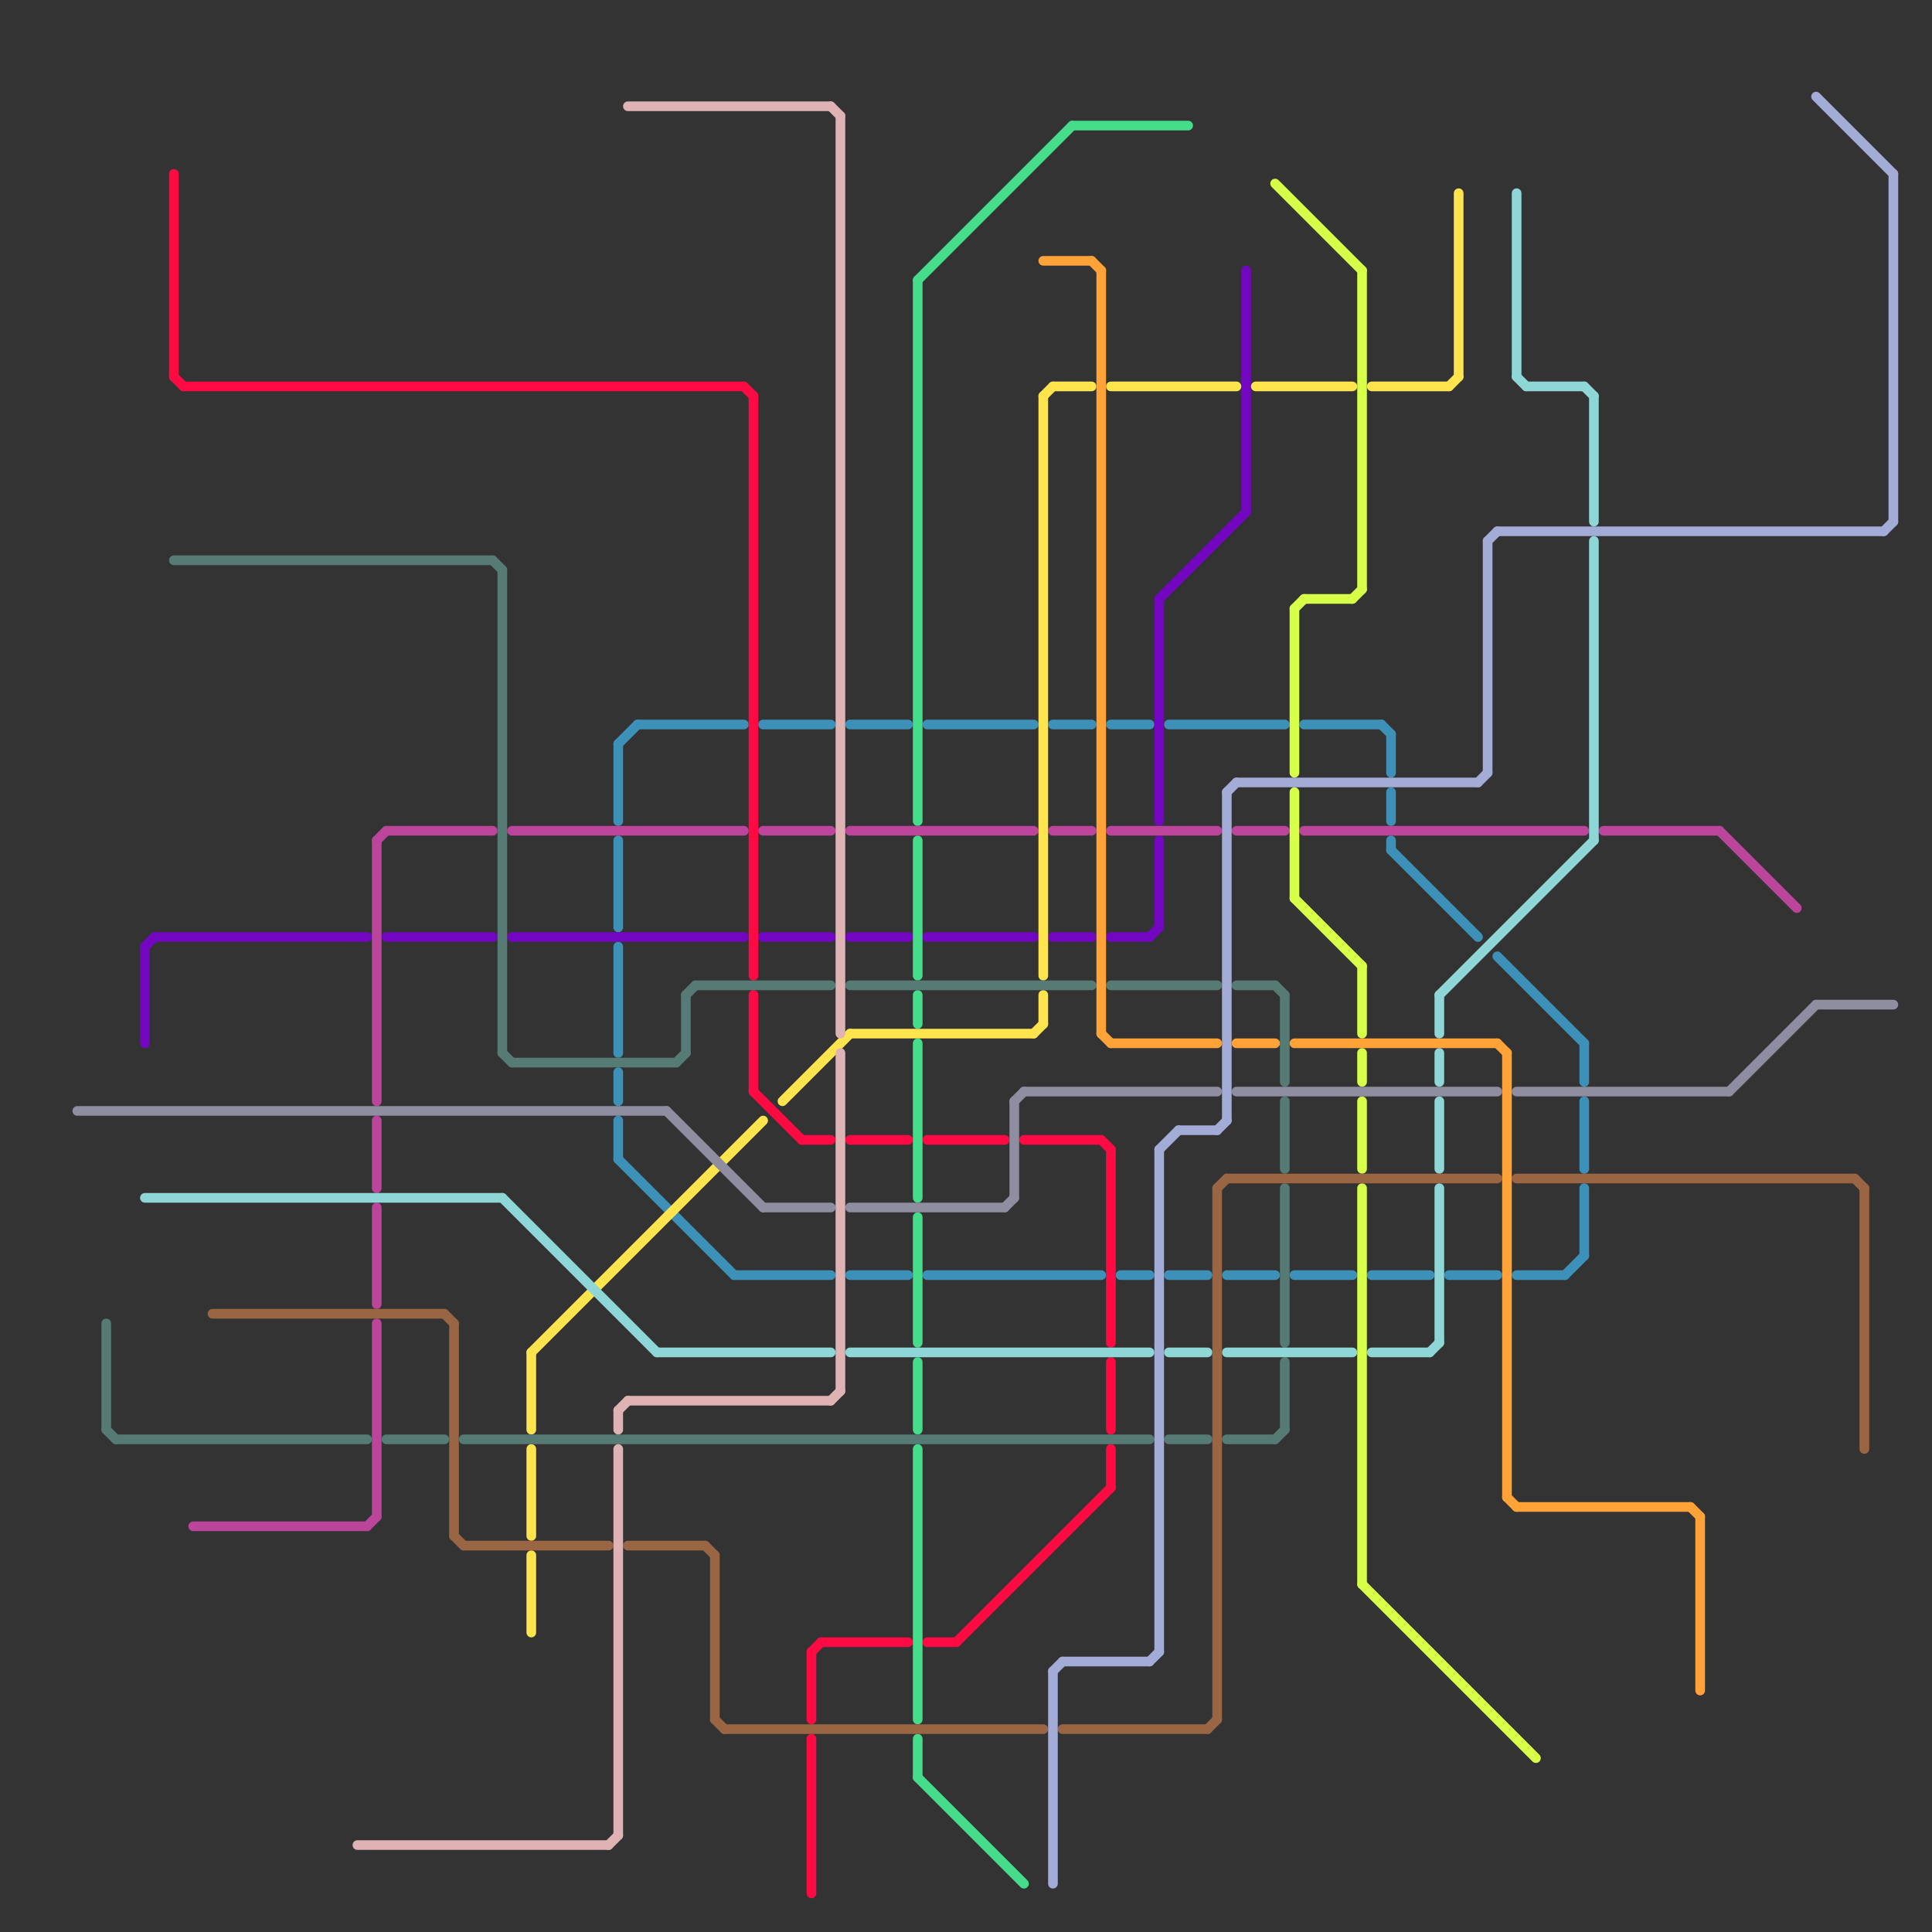 
<svg version="1.1" xmlns="http://www.w3.org/2000/svg" viewBox="0 0 200 200">
<rect x="0" y="0" width="200" height="200" fill="#333333" stroke="none"/>
<style>line { stroke-width: 1; fill: none; stroke-linecap: round; stroke-linejoin: round; } .c0 { stroke: #3d91b8 } .c1 { stroke: #ff0a43 } .c2 { stroke: #7306c1 } .c3 { stroke: #46dd8a } .c4 { stroke: #ba459b } .c5 { stroke: #ffe44d } .c6 { stroke: #567b74 } .c7 { stroke: #8ed7d6 } .c8 { stroke: #d7ff47 } .c9 { stroke: #8f8da0 } .c10 { stroke: #9a6542 } .c11 { stroke: #ffa238 } .c12 { stroke: #dfb3b3 } .c13 { stroke: #a3abd7 }</style><line class="c0" x1="64" y1="77" x2="66" y2="75"/><line class="c0" x1="144" y1="88" x2="153" y2="97"/><line class="c0" x1="79" y1="75" x2="86" y2="75"/><line class="c0" x1="144" y1="87" x2="144" y2="88"/><line class="c0" x1="135" y1="75" x2="143" y2="75"/><line class="c0" x1="96" y1="132" x2="114" y2="132"/><line class="c0" x1="142" y1="132" x2="148" y2="132"/><line class="c0" x1="64" y1="87" x2="64" y2="96"/><line class="c0" x1="143" y1="75" x2="144" y2="76"/><line class="c0" x1="116" y1="132" x2="119" y2="132"/><line class="c0" x1="162" y1="132" x2="164" y2="130"/><line class="c0" x1="64" y1="98" x2="64" y2="109"/><line class="c0" x1="88" y1="132" x2="94" y2="132"/><line class="c0" x1="157" y1="132" x2="162" y2="132"/><line class="c0" x1="164" y1="114" x2="164" y2="121"/><line class="c0" x1="127" y1="132" x2="132" y2="132"/><line class="c0" x1="164" y1="108" x2="164" y2="112"/><line class="c0" x1="121" y1="75" x2="133" y2="75"/><line class="c0" x1="64" y1="111" x2="64" y2="114"/><line class="c0" x1="64" y1="120" x2="76" y2="132"/><line class="c0" x1="109" y1="75" x2="113" y2="75"/><line class="c0" x1="121" y1="132" x2="125" y2="132"/><line class="c0" x1="134" y1="132" x2="140" y2="132"/><line class="c0" x1="76" y1="132" x2="86" y2="132"/><line class="c0" x1="64" y1="77" x2="64" y2="85"/><line class="c0" x1="88" y1="75" x2="94" y2="75"/><line class="c0" x1="115" y1="75" x2="119" y2="75"/><line class="c0" x1="96" y1="75" x2="107" y2="75"/><line class="c0" x1="144" y1="82" x2="144" y2="85"/><line class="c0" x1="164" y1="123" x2="164" y2="130"/><line class="c0" x1="155" y1="99" x2="164" y2="108"/><line class="c0" x1="66" y1="75" x2="77" y2="75"/><line class="c0" x1="150" y1="132" x2="155" y2="132"/><line class="c0" x1="144" y1="76" x2="144" y2="80"/><line class="c0" x1="64" y1="116" x2="64" y2="120"/><line class="c1" x1="84" y1="180" x2="84" y2="196"/><line class="c1" x1="114" y1="118" x2="115" y2="119"/><line class="c1" x1="77" y1="40" x2="78" y2="41"/><line class="c1" x1="115" y1="141" x2="115" y2="148"/><line class="c1" x1="18" y1="18" x2="18" y2="39"/><line class="c1" x1="78" y1="103" x2="78" y2="113"/><line class="c1" x1="85" y1="170" x2="94" y2="170"/><line class="c1" x1="106" y1="118" x2="114" y2="118"/><line class="c1" x1="83" y1="118" x2="86" y2="118"/><line class="c1" x1="96" y1="170" x2="99" y2="170"/><line class="c1" x1="115" y1="150" x2="115" y2="154"/><line class="c1" x1="18" y1="39" x2="19" y2="40"/><line class="c1" x1="96" y1="118" x2="104" y2="118"/><line class="c1" x1="99" y1="170" x2="115" y2="154"/><line class="c1" x1="19" y1="40" x2="77" y2="40"/><line class="c1" x1="84" y1="171" x2="84" y2="178"/><line class="c1" x1="78" y1="113" x2="83" y2="118"/><line class="c1" x1="88" y1="118" x2="94" y2="118"/><line class="c1" x1="84" y1="171" x2="85" y2="170"/><line class="c1" x1="115" y1="119" x2="115" y2="139"/><line class="c1" x1="78" y1="41" x2="78" y2="101"/><line class="c2" x1="15" y1="98" x2="15" y2="108"/><line class="c2" x1="15" y1="98" x2="16" y2="97"/><line class="c2" x1="53" y1="97" x2="77" y2="97"/><line class="c2" x1="120" y1="62" x2="120" y2="85"/><line class="c2" x1="120" y1="87" x2="120" y2="96"/><line class="c2" x1="88" y1="97" x2="94" y2="97"/><line class="c2" x1="119" y1="97" x2="120" y2="96"/><line class="c2" x1="79" y1="97" x2="86" y2="97"/><line class="c2" x1="16" y1="97" x2="38" y2="97"/><line class="c2" x1="40" y1="97" x2="51" y2="97"/><line class="c2" x1="96" y1="97" x2="107" y2="97"/><line class="c2" x1="120" y1="62" x2="129" y2="53"/><line class="c2" x1="129" y1="28" x2="129" y2="53"/><line class="c2" x1="109" y1="97" x2="113" y2="97"/><line class="c2" x1="115" y1="97" x2="119" y2="97"/><line class="c3" x1="95" y1="150" x2="95" y2="178"/><line class="c3" x1="95" y1="29" x2="95" y2="85"/><line class="c3" x1="95" y1="126" x2="95" y2="139"/><line class="c3" x1="95" y1="108" x2="95" y2="124"/><line class="c3" x1="95" y1="141" x2="95" y2="148"/><line class="c3" x1="95" y1="87" x2="95" y2="101"/><line class="c3" x1="95" y1="29" x2="111" y2="13"/><line class="c3" x1="95" y1="184" x2="106" y2="195"/><line class="c3" x1="95" y1="180" x2="95" y2="184"/><line class="c3" x1="111" y1="13" x2="123" y2="13"/><line class="c3" x1="95" y1="103" x2="95" y2="106"/><line class="c4" x1="20" y1="158" x2="38" y2="158"/><line class="c4" x1="53" y1="86" x2="77" y2="86"/><line class="c4" x1="39" y1="125" x2="39" y2="135"/><line class="c4" x1="88" y1="86" x2="107" y2="86"/><line class="c4" x1="79" y1="86" x2="86" y2="86"/><line class="c4" x1="39" y1="137" x2="39" y2="157"/><line class="c4" x1="40" y1="86" x2="51" y2="86"/><line class="c4" x1="39" y1="116" x2="39" y2="123"/><line class="c4" x1="39" y1="87" x2="39" y2="114"/><line class="c4" x1="128" y1="86" x2="133" y2="86"/><line class="c4" x1="178" y1="86" x2="186" y2="94"/><line class="c4" x1="135" y1="86" x2="164" y2="86"/><line class="c4" x1="166" y1="86" x2="178" y2="86"/><line class="c4" x1="38" y1="158" x2="39" y2="157"/><line class="c4" x1="115" y1="86" x2="126" y2="86"/><line class="c4" x1="39" y1="87" x2="40" y2="86"/><line class="c4" x1="109" y1="86" x2="113" y2="86"/><line class="c5" x1="81" y1="114" x2="88" y2="107"/><line class="c5" x1="115" y1="40" x2="128" y2="40"/><line class="c5" x1="151" y1="20" x2="151" y2="39"/><line class="c5" x1="107" y1="107" x2="108" y2="106"/><line class="c5" x1="142" y1="40" x2="150" y2="40"/><line class="c5" x1="88" y1="107" x2="107" y2="107"/><line class="c5" x1="55" y1="150" x2="55" y2="159"/><line class="c5" x1="55" y1="140" x2="79" y2="116"/><line class="c5" x1="150" y1="40" x2="151" y2="39"/><line class="c5" x1="130" y1="40" x2="140" y2="40"/><line class="c5" x1="109" y1="40" x2="113" y2="40"/><line class="c5" x1="55" y1="140" x2="55" y2="148"/><line class="c5" x1="55" y1="161" x2="55" y2="169"/><line class="c5" x1="108" y1="41" x2="108" y2="101"/><line class="c5" x1="108" y1="103" x2="108" y2="106"/><line class="c5" x1="108" y1="41" x2="109" y2="40"/><line class="c6" x1="132" y1="102" x2="133" y2="103"/><line class="c6" x1="71" y1="103" x2="72" y2="102"/><line class="c6" x1="52" y1="109" x2="53" y2="110"/><line class="c6" x1="52" y1="59" x2="52" y2="109"/><line class="c6" x1="72" y1="102" x2="86" y2="102"/><line class="c6" x1="128" y1="102" x2="132" y2="102"/><line class="c6" x1="133" y1="123" x2="133" y2="139"/><line class="c6" x1="48" y1="149" x2="119" y2="149"/><line class="c6" x1="71" y1="103" x2="71" y2="109"/><line class="c6" x1="40" y1="149" x2="46" y2="149"/><line class="c6" x1="132" y1="149" x2="133" y2="148"/><line class="c6" x1="11" y1="148" x2="12" y2="149"/><line class="c6" x1="12" y1="149" x2="38" y2="149"/><line class="c6" x1="115" y1="102" x2="126" y2="102"/><line class="c6" x1="88" y1="102" x2="113" y2="102"/><line class="c6" x1="51" y1="58" x2="52" y2="59"/><line class="c6" x1="18" y1="58" x2="51" y2="58"/><line class="c6" x1="127" y1="149" x2="132" y2="149"/><line class="c6" x1="11" y1="137" x2="11" y2="148"/><line class="c6" x1="133" y1="141" x2="133" y2="148"/><line class="c6" x1="53" y1="110" x2="70" y2="110"/><line class="c6" x1="133" y1="103" x2="133" y2="112"/><line class="c6" x1="70" y1="110" x2="71" y2="109"/><line class="c6" x1="133" y1="114" x2="133" y2="121"/><line class="c6" x1="121" y1="149" x2="125" y2="149"/><line class="c7" x1="15" y1="124" x2="52" y2="124"/><line class="c7" x1="157" y1="39" x2="158" y2="40"/><line class="c7" x1="157" y1="20" x2="157" y2="39"/><line class="c7" x1="164" y1="40" x2="165" y2="41"/><line class="c7" x1="149" y1="103" x2="165" y2="87"/><line class="c7" x1="88" y1="140" x2="119" y2="140"/><line class="c7" x1="121" y1="140" x2="125" y2="140"/><line class="c7" x1="149" y1="114" x2="149" y2="121"/><line class="c7" x1="68" y1="140" x2="86" y2="140"/><line class="c7" x1="149" y1="109" x2="149" y2="112"/><line class="c7" x1="165" y1="56" x2="165" y2="87"/><line class="c7" x1="148" y1="140" x2="149" y2="139"/><line class="c7" x1="127" y1="140" x2="140" y2="140"/><line class="c7" x1="158" y1="40" x2="164" y2="40"/><line class="c7" x1="165" y1="41" x2="165" y2="54"/><line class="c7" x1="142" y1="140" x2="148" y2="140"/><line class="c7" x1="149" y1="123" x2="149" y2="139"/><line class="c7" x1="149" y1="103" x2="149" y2="107"/><line class="c7" x1="52" y1="124" x2="68" y2="140"/><line class="c8" x1="141" y1="100" x2="141" y2="107"/><line class="c8" x1="132" y1="19" x2="141" y2="28"/><line class="c8" x1="140" y1="62" x2="141" y2="61"/><line class="c8" x1="134" y1="93" x2="141" y2="100"/><line class="c8" x1="141" y1="114" x2="141" y2="121"/><line class="c8" x1="141" y1="164" x2="159" y2="182"/><line class="c8" x1="135" y1="62" x2="140" y2="62"/><line class="c8" x1="141" y1="109" x2="141" y2="112"/><line class="c8" x1="134" y1="63" x2="134" y2="80"/><line class="c8" x1="134" y1="82" x2="134" y2="93"/><line class="c8" x1="141" y1="28" x2="141" y2="61"/><line class="c8" x1="141" y1="123" x2="141" y2="164"/><line class="c8" x1="134" y1="63" x2="135" y2="62"/><line class="c9" x1="128" y1="113" x2="155" y2="113"/><line class="c9" x1="104" y1="125" x2="105" y2="124"/><line class="c9" x1="105" y1="114" x2="105" y2="124"/><line class="c9" x1="79" y1="125" x2="86" y2="125"/><line class="c9" x1="179" y1="113" x2="188" y2="104"/><line class="c9" x1="106" y1="113" x2="126" y2="113"/><line class="c9" x1="157" y1="113" x2="179" y2="113"/><line class="c9" x1="105" y1="114" x2="106" y2="113"/><line class="c9" x1="8" y1="115" x2="69" y2="115"/><line class="c9" x1="188" y1="104" x2="196" y2="104"/><line class="c9" x1="69" y1="115" x2="79" y2="125"/><line class="c9" x1="88" y1="125" x2="104" y2="125"/><line class="c10" x1="22" y1="136" x2="46" y2="136"/><line class="c10" x1="65" y1="160" x2="73" y2="160"/><line class="c10" x1="157" y1="122" x2="192" y2="122"/><line class="c10" x1="75" y1="179" x2="108" y2="179"/><line class="c10" x1="47" y1="137" x2="47" y2="159"/><line class="c10" x1="193" y1="123" x2="193" y2="150"/><line class="c10" x1="192" y1="122" x2="193" y2="123"/><line class="c10" x1="125" y1="179" x2="126" y2="178"/><line class="c10" x1="47" y1="159" x2="48" y2="160"/><line class="c10" x1="127" y1="122" x2="155" y2="122"/><line class="c10" x1="74" y1="161" x2="74" y2="178"/><line class="c10" x1="73" y1="160" x2="74" y2="161"/><line class="c10" x1="74" y1="178" x2="75" y2="179"/><line class="c10" x1="126" y1="123" x2="126" y2="178"/><line class="c10" x1="46" y1="136" x2="47" y2="137"/><line class="c10" x1="110" y1="179" x2="125" y2="179"/><line class="c10" x1="126" y1="123" x2="127" y2="122"/><line class="c10" x1="48" y1="160" x2="63" y2="160"/><line class="c11" x1="134" y1="108" x2="155" y2="108"/><line class="c11" x1="114" y1="107" x2="115" y2="108"/><line class="c11" x1="156" y1="109" x2="156" y2="155"/><line class="c11" x1="176" y1="157" x2="176" y2="175"/><line class="c11" x1="114" y1="28" x2="114" y2="107"/><line class="c11" x1="113" y1="27" x2="114" y2="28"/><line class="c11" x1="115" y1="108" x2="126" y2="108"/><line class="c11" x1="128" y1="108" x2="132" y2="108"/><line class="c11" x1="108" y1="27" x2="113" y2="27"/><line class="c11" x1="175" y1="156" x2="176" y2="157"/><line class="c11" x1="157" y1="156" x2="175" y2="156"/><line class="c11" x1="156" y1="155" x2="157" y2="156"/><line class="c11" x1="155" y1="108" x2="156" y2="109"/><line class="c12" x1="87" y1="109" x2="87" y2="144"/><line class="c12" x1="86" y1="145" x2="87" y2="144"/><line class="c12" x1="64" y1="146" x2="65" y2="145"/><line class="c12" x1="86" y1="11" x2="87" y2="12"/><line class="c12" x1="37" y1="191" x2="63" y2="191"/><line class="c12" x1="64" y1="146" x2="64" y2="148"/><line class="c12" x1="63" y1="191" x2="64" y2="190"/><line class="c12" x1="65" y1="11" x2="86" y2="11"/><line class="c12" x1="87" y1="12" x2="87" y2="107"/><line class="c12" x1="64" y1="150" x2="64" y2="190"/><line class="c12" x1="65" y1="145" x2="86" y2="145"/><line class="c13" x1="155" y1="55" x2="195" y2="55"/><line class="c13" x1="109" y1="173" x2="109" y2="195"/><line class="c13" x1="120" y1="119" x2="122" y2="117"/><line class="c13" x1="154" y1="56" x2="154" y2="80"/><line class="c13" x1="195" y1="55" x2="196" y2="54"/><line class="c13" x1="120" y1="119" x2="120" y2="171"/><line class="c13" x1="119" y1="172" x2="120" y2="171"/><line class="c13" x1="122" y1="117" x2="126" y2="117"/><line class="c13" x1="196" y1="18" x2="196" y2="54"/><line class="c13" x1="126" y1="117" x2="127" y2="116"/><line class="c13" x1="109" y1="173" x2="110" y2="172"/><line class="c13" x1="110" y1="172" x2="119" y2="172"/><line class="c13" x1="127" y1="82" x2="128" y2="81"/><line class="c13" x1="154" y1="56" x2="155" y2="55"/><line class="c13" x1="128" y1="81" x2="153" y2="81"/><line class="c13" x1="127" y1="82" x2="127" y2="116"/><line class="c13" x1="153" y1="81" x2="154" y2="80"/><line class="c13" x1="188" y1="10" x2="196" y2="18"/>


</svg>

